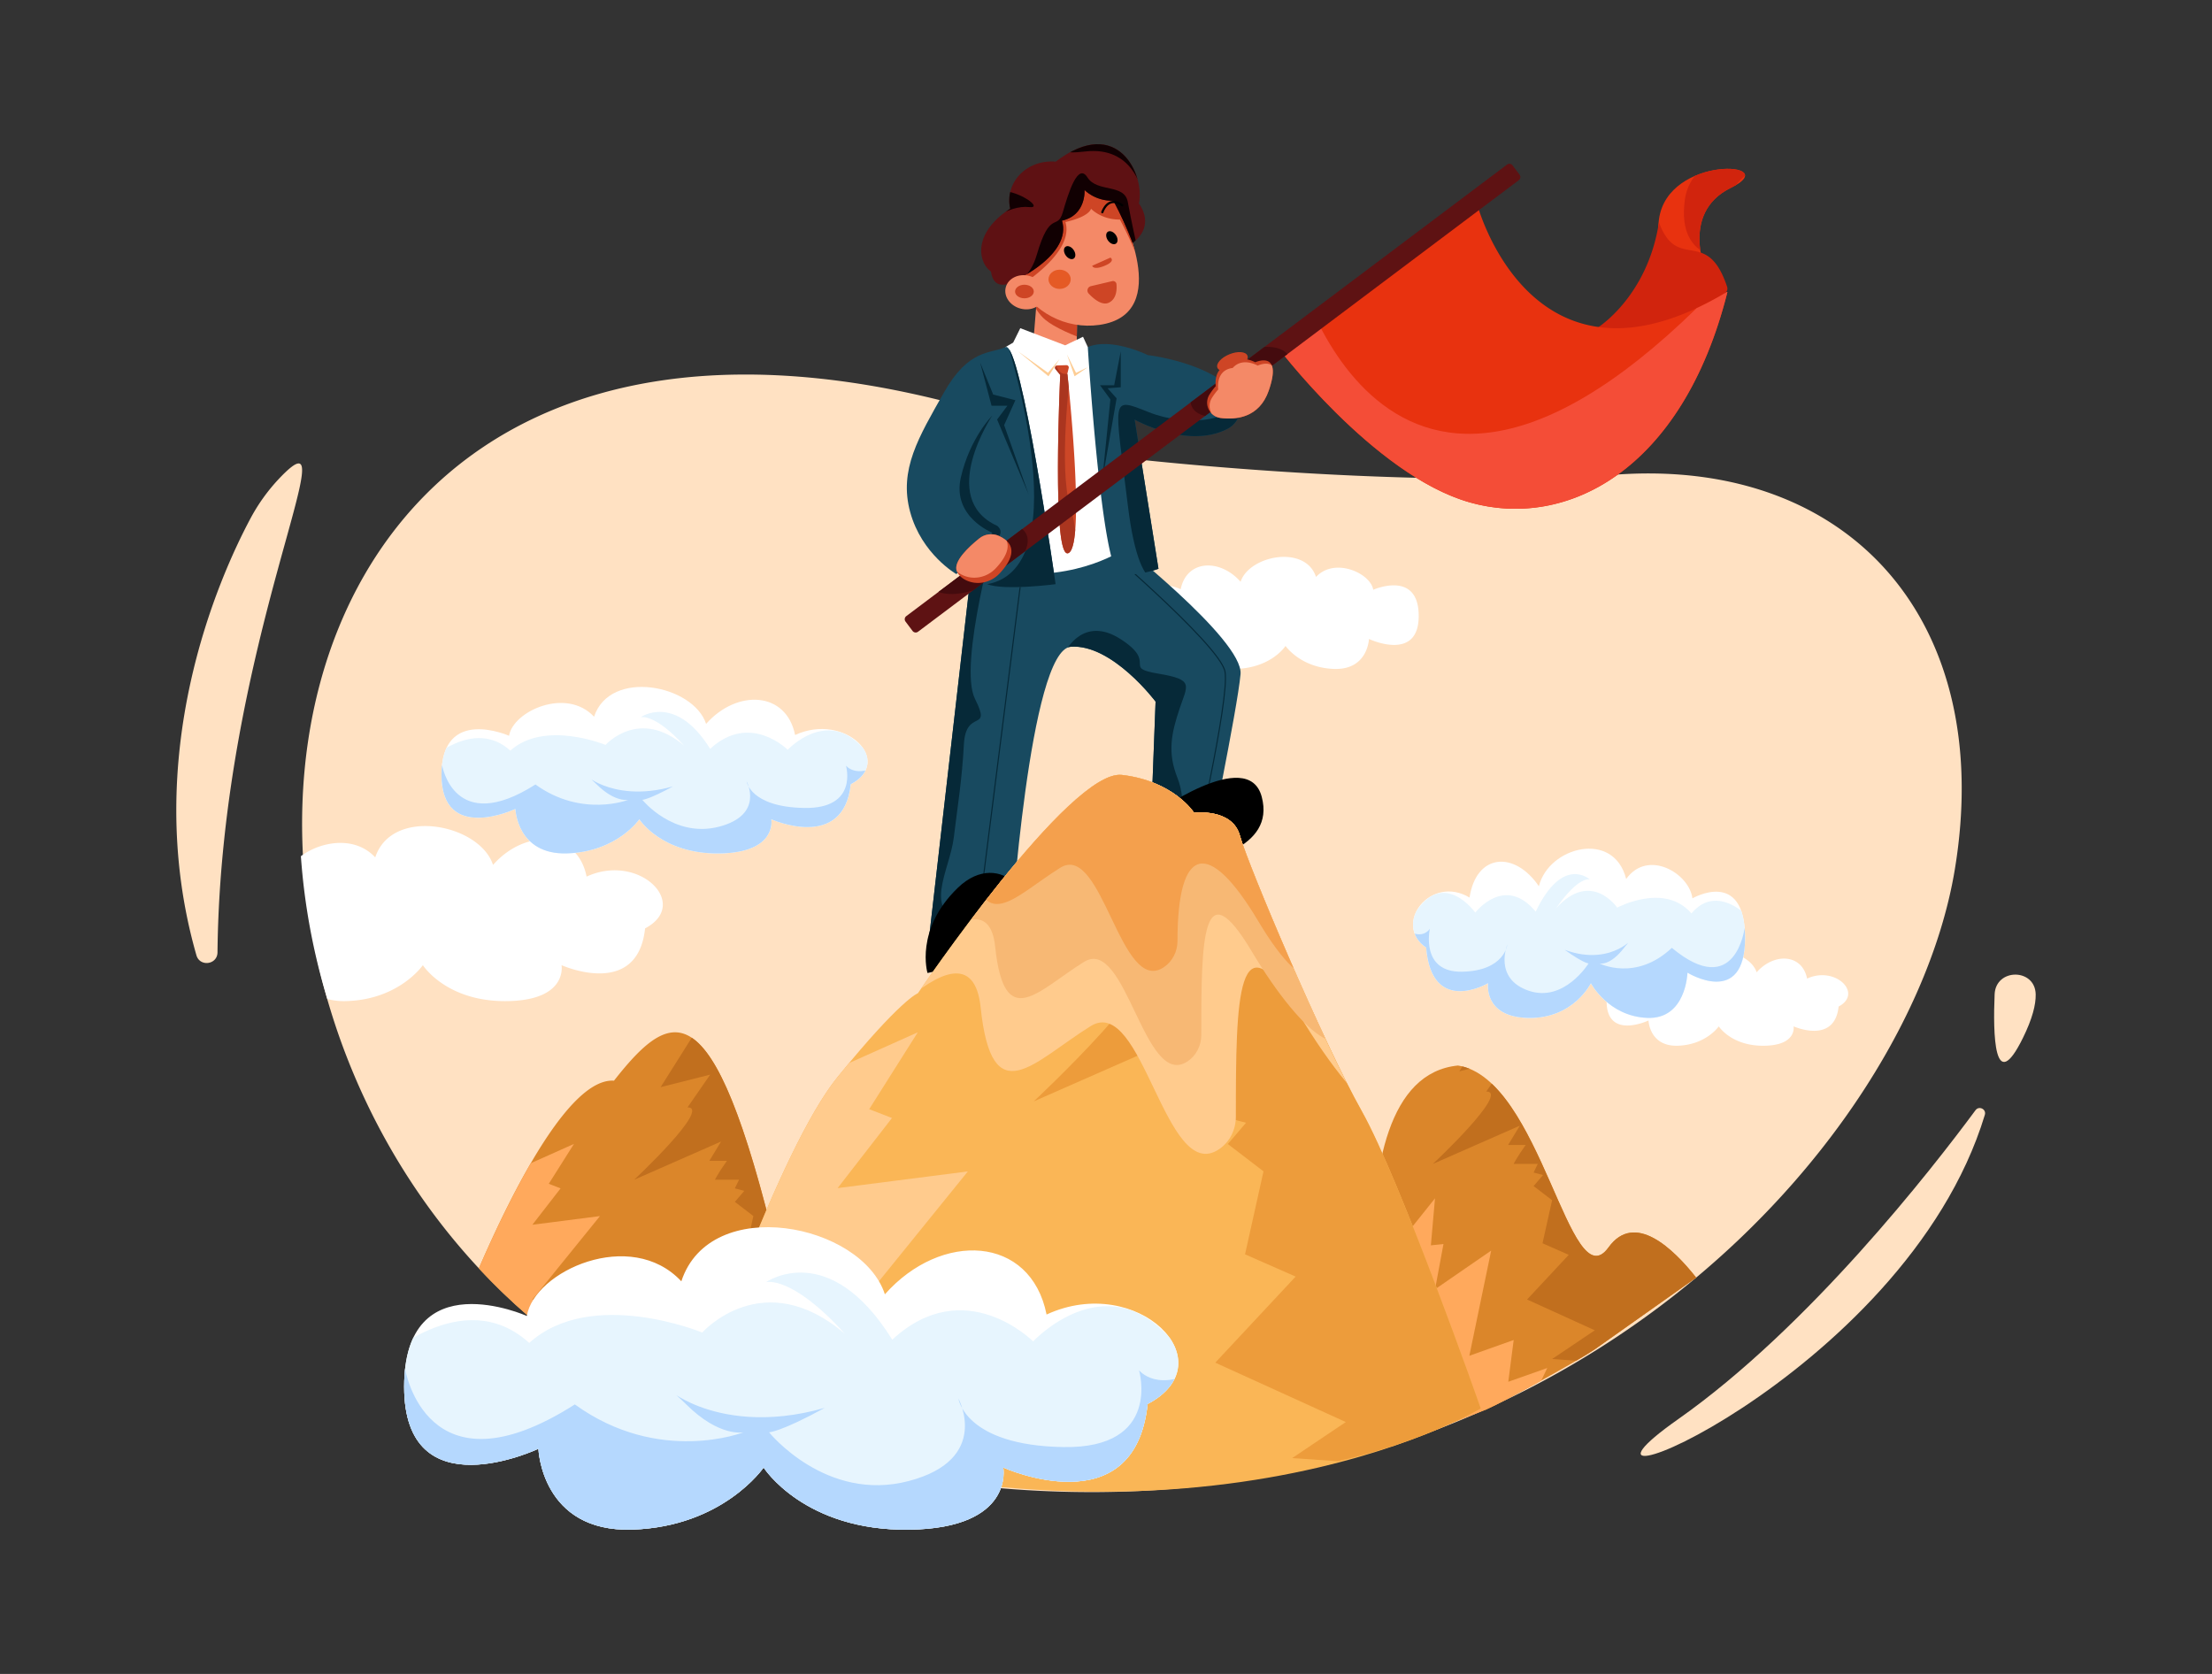 <svg xmlns="http://www.w3.org/2000/svg" data-name="2" viewBox="0 0 3991.199 3020.387"><rect x="0" y="0" width="3991.199" height="3020.387" fill="#333333" stroke="none"/><defs><clipPath id="a"><path fill="#fff" d="M918.495 1327.652s-121.859-54.478-121.859 70.248 133.328 61.646 133.328 61.646 2.867 83.15 93.185 80.283 130.46-61.646 130.46-61.646 40.142 63.224 144.796 61.718c104.655-1.506 93.186-61.718 93.186-61.718s130.46 58.778 143.362-63.08c78.85-41.575-10.035-130.46-100.353-88.885-15.77-78.849-104.655-83.15-160.566-20.07-22.83-70.248-173.469-100.354-202.142-12.903-50.176-53.762-146.23-10.035-153.397 34.407Z"/></clipPath><clipPath id="b"><path fill="#fff" d="M3053.701 1620.995s94.96-55.374 94.96 71.404-103.897 62.66-103.897 62.66-2.234 84.518-72.616 81.604-101.663-62.66-101.663-62.66-31.28 64.265-112.834 62.734c-81.553-1.531-72.616-62.734-72.616-62.734s-101.663 59.746-111.717-64.118c-61.444-42.259 7.82-132.606 78.202-90.347 12.289-80.147 81.553-84.518 125.123-20.4 17.79-71.404 135.178-102.006 157.521-13.116 39.101-54.646 113.951-10.2 119.537 34.973Z"/></clipPath><clipPath id="c"><path fill="#f48967" d="m1871.117 535.422-8.574 105.98 79.804 6.456 1.21-79.357-72.44-33.079z"/></clipPath><clipPath id="d"><path fill="none" d="m1871.117 535.422-8.574 105.98 79.804 6.456 1.21-79.357-72.44-33.079z"/></clipPath><clipPath id="e"><path fill="#f48967" d="M2018.74 377.395s101.502 189.48-35.169 208.85c-60.61 8.59-119.756-22.986-148.129-77.23-7.903-15.11-12.745-26.398-12.745-26.398s98.67-270.106 196.043-105.222Z"/></clipPath><clipPath id="f"><path fill="#5e1113" d="M1833.502 505.261s100.848-46.506 82.672-107.093c44.142-9.979 40.68-55.394 40.68-55.394s18.55 20.02 52.118 19.53a674.96 674.96 0 0 1 34.605 75.837s42.045-26.125 11.417-71.133c11.174-50.2-37.553-160.989-150.072-75.3-51.932-4.328-92.612 37.217-82.225 84.821-69.243 45.008-57.125 97.805-34.622 113.385 6.06 42.411 45.427 15.347 45.427 15.347Z"/></clipPath><clipPath id="g"><path fill="#184a60" d="m1754.783 1008.933-81.275 707.643 150.426-32.702s33.638-511.706 108.314-516.915 152.821 98.983 152.821 98.983l-7.814 205.78 98.983 80.75s56.551-273.506 62.138-336.022-231.417-247.285-231.417-247.285Z"/></clipPath><clipPath id="h"><path fill="none" d="M1904.657 1054.083s-62.548-440.653-90.41-427.843-66.068 2.39-111.218 82.27-81.617 138.924-60.779 215.332 83.354 112.036 83.354 112.036l29.18-26.945s-4.868 32.995 26.39 45.15 123.483 0 123.483 0Z"/></clipPath><clipPath id="i"><path fill="#184a60" d="M1962.755 626.24s25.068 405.325 58.062 409.638 69.462-9.58 69.462-9.58l-42.947-269.164s95.25 54.083 167.513 16.675a43.649 43.649 0 0 0 11.144-69.193c-50.789-52.143-154.812-63.83-154.812-63.83s-65.765-32.565-108.422-14.546Z"/></clipPath><clipPath id="j"><path fill="#cd4727" d="m1907.688 659.39 16.448-.493a4.179 4.179 0 0 1 4.189 5.152l-2.448 10.209s33.62 306.434 2.363 323.565-15.207-321.348-15.207-321.348l-8.445-10.25a4.179 4.179 0 0 1 3.1-6.834Z"/></clipPath><clipPath id="k"><path fill="#e8320f" d="M3081.87 500.404s-54.701-114.854 41.677-161.74-114.612-59.911-130.24 57.305 88.563 104.435 88.563 104.435Z"/></clipPath><clipPath id="l"><path fill="#e8320f" d="M2665.099 367.947s97.49 370.83 450.897 158.887a.501.501 0 0 1 .745.549c-80.963 321.782-290.355 428.562-464.666 379.13-174.523-49.49-351-285.446-351-285.446Z"/></clipPath><clipPath id="m"><path fill="#5e1213" d="M2719.261 296.946 1635.273 1111.69a7.07 7.07 0 0 0-1.4 9.87l12.71 16.91a7.07 7.07 0 0 0 9.87 1.399L2740.44 325.125a7.07 7.07 0 0 0 1.4-9.87l-12.71-16.91a7.07 7.07 0 0 0-9.87-1.4Z"/></clipPath><clipPath id="n"><path fill="none" d="M1802.143 966.918a34.105 34.105 0 0 0-35.252 4.676c-18.72 15.042-47.56 41.818-40.395 59.111 2.977 7.187 8.768 12.193 15.523 15.68 20.489 10.575 45.583 5.295 61.404-11.477 18.848-19.981 37.638-50.583-1.28-67.99Z"/></clipPath><clipPath id="o"><path fill="none" d="M2182.143 712.238c-10.473 17.12.378 39.399 20.282 41.97 26.896 3.472 69.492.23 86.712-49.133 26.048-74.672-24.312-51.352-24.312-51.352s-27.427-15.947-45.092 4.292c-31.632 3.75-26.106 38.79-26.106 38.79a110.07 110.07 0 0 0-11.484 15.433Z"/></clipPath><clipPath id="p"><path fill="#db862a" d="M3060.51 2305.301c-40.973-51.94-111.017-120.03-158.19-54.518-70.33 97.68-121.098-304.738-271.63-328.181-250.923 24.787-119.862 687.336-119.862 687.336l171.228-66.81c32.165-14.085 166.386-88.507 195.371-108.328l183.083-129.499"/></clipPath><clipPath id="q"><path fill="#db862a" d="M1264.983 2565.236a1126.606 1126.606 0 0 1-400.934-276.658c56.473-130.735 161.525-344.044 243.785-338.626 110.575-140.66 184.786-168.01 305.91 359.44 47.564 207.082-33.16 263.607-148.761 255.844Z"/></clipPath><clipPath id="r"><path fill="none" d="M1242.686 2555.885c20.161-60.64 162.592-482.23 268.687-612.653 114.403-140.66 144.854-151.08 144.854-151.08s274.313-404.84 368.087-393.874c93.773 10.966 130.24 68.272 130.24 68.272s69.185-8.935 82.782 41.677c13.623 50.612 149.256 371.395 219.586 496.426s214.897 536.765 214.897 536.765-98.05 58.733-257.903 95.217"/></clipPath><clipPath id="s"><path fill="none" d="M1242.686 2555.885c20.161-60.64 162.592-482.23 268.687-612.653 114.403-140.66 144.854-151.08 144.854-151.08s274.313-404.84 368.087-393.874c93.773 10.966 130.24 68.272 130.24 68.272s69.185-8.935 82.782 41.677c13.623 50.612 149.256 371.395 219.586 496.426s214.897 536.765 214.897 536.765-99.764 46.22-257.903 95.217"/></clipPath><clipPath id="t"><path fill="#fff" d="M950.633 2374.5s-221.41-98.983-221.41 127.636 242.249 112.008 242.249 112.008 5.21 151.08 169.313 145.87 237.038-112.008 237.038-112.008 72.935 114.876 263.087 112.14 169.313-112.14 169.313-112.14 237.039 106.798 260.482-114.612c143.265-75.54-18.234-237.038-182.337-161.499-28.653-143.265-190.152-151.079-291.74-36.467-41.48-127.636-315.183-182.337-367.28-23.443-91.168-97.683-265.69-18.234-278.715 62.515Z"/></clipPath></defs><path fill="#ffe1c2" d="M3526.984 1569.828c-93.797 563.165-902.254 1392.638-2143.14 1036.513a1174.506 1174.506 0 0 1-118.867-41.101 1126.788 1126.788 0 0 1-400.932-276.662c-127.248-136.559-217.338-299.759-268.627-469.112a1169.072 1169.072 0 0 1-47.693-257.708c-41.923-606.055 418.15-1159.579 1455.759-738.25 0 0 495.916 60.967 915.93 32.647 419.994-28.302 682.012 266.582 607.57 713.673ZM451.325 936.648c-55.38 103.985-200.369 426.043-96.942 786.941 6.158 21.488 37.826 17.232 38.055-5.12 5.722-558.874 247.45-998.556 110.95-854.65a333.031 333.031 0 0 0-52.063 72.829Z"/><path fill="#ffe1c2" d="M3581.314 2011.626c3.098-10.222-10.465-16.985-16.815-8.395-78.19 105.77-300.489 391.441-536.459 557.457-283.976 199.79 408.513-71.452 553.274-549.062ZM3673.074 1794.172c-.995-47.435-72.078-47.46-74.094-.057-3.003 70.632-1.33 185.214 51.073 78.687 17.13-34.822 23.407-60.19 23.02-78.63Z"/><path fill="#fff" d="M1163.94 1675.175c-13.567 128.124-150.747 66.335-150.747 66.335s12.07 63.305-97.978 64.893c-110.03 1.57-152.226-64.893-152.226-64.893s-42.215 61.79-137.18 64.82a119.445 119.445 0 0 1-35.222-3.707 1169.066 1169.066 0 0 1-47.693-257.708c35.44-26.549 96.864-37.833 134.168 2.136 30.145-91.952 188.524-60.291 212.535 13.567 58.794-66.317 152.244-61.789 168.823 21.107 94.966-43.712 188.416 49.738 105.52 93.45ZM2967.944 1766.571s-69.1-30.89-69.1 39.834 75.603 34.956 75.603 34.956 1.626 47.15 52.84 45.524 73.977-34.956 73.977-34.956 22.762 35.851 82.106 34.997 52.84-34.997 52.84-34.997 73.977 33.33 81.293-35.769c44.712-23.575-5.69-73.977-56.905-50.402-8.942-44.71-59.343-47.15-91.048-11.38-12.945-39.834-98.364-56.906-114.623-7.317-28.452-30.485-82.919-5.69-86.983 19.51ZM2477.797 1064.18s82.03-36.672 82.03 47.287-89.75 41.498-89.75 41.498-1.93 55.973-62.728 54.042-87.82-41.497-87.82-41.497-27.021 42.56-97.47 41.546c-70.449-1.014-62.728-41.546-62.728-41.546s-87.82 39.567-96.505-42.462c-53.078-27.986 6.755-87.82 67.553-59.833 10.616-53.078 70.449-55.973 108.086-13.51 15.367-47.288 116.771-67.554 136.072-8.686 33.777-36.19 98.435-6.756 103.26 23.161Z"/><path fill="#fff" d="M918.495 1327.652s-121.859-54.478-121.859 70.248 133.328 61.646 133.328 61.646 2.867 83.15 93.185 80.283 130.46-61.646 130.46-61.646 40.142 63.224 144.796 61.718c104.655-1.506 93.186-61.718 93.186-61.718s130.46 58.778 143.362-63.08c78.85-41.575-10.035-130.46-100.353-88.885-15.77-78.849-104.655-83.15-160.566-20.07-22.83-70.248-173.469-100.354-202.142-12.903-50.176-53.762-146.23-10.035-153.397 34.407Z"/><g clip-path="url(#a)"><path fill="#e7f5fe" d="M771.598 1374.026s82.744-80.13 149.225-19.596c61.8-55.77 171.835-10.322 171.835-10.322s60.293-68.058 141.688 1.278c-53.322-58.785-78.38-51.248-78.38-51.248s62.397-44.12 125.406 57.074c72.053-66.648 139.882 1.711 139.882 1.711s70.82-76.308 135.647-3.486 31.666 223.555 31.666 223.555l-296.942 110.035-520.027-126.615Z"/><path fill="#b5d8fe" d="M797.57 1380.093s20.755 129.592 168.573 35.413c83.772 60.514 167.545 27.656 167.545 27.656s-23.71 5.283-56.902-27.656 20.548 36.786 137.513 3.43c-44.257 24.226-55.321 24.226-55.321 24.226s56.484 69.966 138.676 48.435 49.417-81.899 49.417-81.899 6.322 46.572 104.32 48.157c97.998 1.585 75.04-76.293 75.04-76.293s19.124 24.206 61.8-3.014c42.677-27.22 60.737-68.333 60.737-68.333l41.096 159.512-22.72 143.46-375.595 198.966-478.926-188.415s-77.45-110.035-74.289-144.703 59.037-98.942 59.037-98.942Z"/></g><path fill="#fff" d="M3053.701 1620.995s94.96-55.374 94.96 71.404-103.897 62.66-103.897 62.66-2.234 84.518-72.616 81.604-101.663-62.66-101.663-62.66-31.28 64.265-112.834 62.734c-81.553-1.531-72.616-62.734-72.616-62.734s-101.663 59.746-111.717-64.118c-61.444-42.259 7.82-132.606 78.202-90.347 12.289-80.147 81.553-84.518 125.123-20.4 17.79-71.404 135.178-102.006 157.521-13.116 39.101-54.646 113.951-10.2 119.537 34.973Z"/><g clip-path="url(#b)"><path fill="#e7f5fe" d="M3168.172 1668.132s-64.479-81.447-116.285-19.918c-48.159-56.688-133.905-10.492-133.905-10.492s-46.984-69.178-110.412 1.3c41.552-59.753 61.079-52.093 61.079-52.093s-48.624-44.846-97.724 58.014c-56.149-67.744-109.006 1.74-109.006 1.74s-55.186-77.565-105.704-3.544-24.676 227.233-24.676 227.233l231.396 111.845 405.237-128.698Z"/><path fill="#b5d8fe" d="M3147.933 1674.3s-16.174 131.723-131.362 35.994c-65.28 61.511-130.562 28.112-130.562 28.112s18.476 5.37 44.342-28.112-16.012 37.392-107.16 3.488c34.489 24.624 43.11 24.624 43.11 24.624s-44.015 71.117-108.065 49.232-38.508-83.247-38.508-83.247-4.927 47.339-81.293 48.95-58.476-77.548-58.476-77.548-14.902 24.604-48.159-3.065-47.33-69.457-47.33-69.457l-32.024 162.136 17.704 145.821 292.688 202.24 373.21-191.515s60.353-111.845 57.89-147.084c-2.464-35.239-46.005-100.57-46.005-100.57Z"/></g><path fill="#f48967" d="m1871.117 535.422-8.574 105.98 79.804 6.456 1.21-79.357-72.44-33.079z"/><g clip-path="url(#c)"><path fill="#ce4525" d="m1836.928 595.335 66.076 27.365a52.627 52.627 0 0 0 50.934-5.947l4.196-3.028 15.863 23.96-33.306 30.637-91.547-14.687Z"/></g><g clip-path="url(#d)"><path fill="#ce4525" d="M1853.63 524.613s11.472 34.794 32.125 52.163c34.184 28.748 133.68 56.055 133.68 56.055l-37.624-71.798-41.419-53.955Z"/></g><path fill="#f48967" d="M2018.74 377.395s101.502 189.48-35.169 208.85c-60.61 8.59-119.756-22.986-148.129-77.23-7.903-15.11-12.745-26.398-12.745-26.398s98.67-270.106 196.043-105.222Z"/><g clip-path="url(#e)"><path fill="#ce4525" d="M1822.697 527.348s117.89-66.138 99.715-126.725c44.142-9.979 46.158-24.013 46.158-24.013s18.549 20.02 52.118 19.531a674.956 674.956 0 0 1 34.605 75.837s42.044-26.125 11.416-71.133c11.175-50.2-37.552-160.989-150.071-75.3-51.932-4.329-92.612 37.217-82.226 84.821-69.242 45.008-57.125 97.805-34.621 113.385 6.059 42.411 22.906 3.597 22.906 3.597Z"/></g><path fill="#5e1113" d="M1833.502 505.261s100.848-46.506 82.672-107.093c44.142-9.979 40.68-55.394 40.68-55.394s18.55 20.02 52.118 19.53a674.96 674.96 0 0 1 34.605 75.837s42.045-26.125 11.417-71.133c11.174-50.2-37.553-160.989-150.072-75.3-51.932-4.328-92.612 37.217-82.225 84.821-69.243 45.008-57.125 97.805-34.622 113.385 6.06 42.411 45.427 15.347 45.427 15.347Z"/><g fill="#110002" clip-path="url(#f)"><path d="M1777.002 507.09s69.845 34.615 93.779-47.611c23.933-82.226 36.99-42.318 46.906-76.553s27.045-90.495 44.447-62.798 66.738 10.668 72.797 44.283 15.58 76.026 15.58 76.026l-209.46 107.17ZM1777.002 405.936s40.68-36.718 80.495-32.268-87.42-79.017-100.402 15.947 19.907 16.32 19.907 16.32ZM2059.644 343.992s-14.684-80.989-101.924-70.602 4.414-35.487 4.414-35.487l104.034 44.142Z"/></g><path d="M1937.119 450.9c4.105 5.88 4.256 12.864.337 15.6s-10.425.19-14.53-5.689c-4.105-5.878-4.256-12.863-.336-15.6 3.919-2.736 10.424-.19 14.529 5.69ZM2013.286 423.939c4.105 5.879 4.256 12.863.336 15.6-3.919 2.736-10.424.19-14.529-5.69-4.105-5.879-4.256-12.863-.337-15.6 3.92-2.736 10.425-.19 14.53 5.69Z"/><path fill="#ce4525" d="M2003.593 464.813s10.386 6.06-10.387 14.715-22.503 0-22.503 0M2006.878 507.26l-38.56 9.098a8.017 8.017 0 0 0-4.012 13.284c9.275 9.91 24.385 22.534 36.84 16.307 13.551-6.776 14.215-23.61 13.365-33.224a6.216 6.216 0 0 0-7.633-5.466Z"/><ellipse cx="1849.312" cy="527.348" fill="#f48967" rx="30.51" ry="35.703" transform="rotate(-76.087 1849.312 527.348)"/><path fill="none" stroke="#000" stroke-linecap="round" stroke-miterlimit="10" stroke-width="4" d="M1988.956 382.926s10.146-31.373 35.908-12.44"/><ellipse cx="1911.888" cy="503.97" fill="#e55a25" rx="20.082" ry="17.35"/><ellipse cx="1848.409" cy="526.006" fill="#ce4525" rx="16.878" ry="12.237"/><path fill="#184a60" d="m1754.783 1008.933-81.275 707.643 150.426-32.702s33.638-511.706 108.314-516.915 152.821 98.983 152.821 98.983l-7.814 205.78 98.983 80.75s56.551-273.506 62.138-336.022-231.417-247.285-231.417-247.285Z"/><g clip-path="url(#g)"><path fill="#062938" d="M1799.467 948.896s-71.324 250.149-40.226 312.23-16.377 15.59-20.028 81.744-10.956 108.15-18.26 168.405c-7.303 60.255-59.158 135.49 21.911 154.045 81.07 18.554 113.207 13.938 113.207 13.938l-67.559 96.773-178.939 10.956s-12.781-406.194-18.259-444.117 94.947-353.804 94.947-353.804ZM1922.586 1175.308s32.084-65.733 99.642-21.91 1.826 51.125 67.559 62.08 52.95 20.085 38.344 63.907-21.911 78.33-3.652 124.07c18.259 45.74-1.585 84.083 43.03 126.079 44.613 41.996-21.12 69.384-21.12 69.384l-183.634-256.048Z"/><path fill="none" stroke="#062938" stroke-miterlimit="10" stroke-width="2" d="m1853.027 961.677-98.244 776.01M1962.755 961.133s238.412 201.394 247.541 250.693-60.254 348.748-60.254 348.748"/></g><path d="M1673.508 1755.648s-23.443-78.145 54.701-153.684 162.797 25.766 95.725 81.91c-67.072 56.145-150.426 71.774-150.426 71.774ZM2077.255 1471.723s174.72-127.637 199.367-33.863-100.384 114.612-162.9 137.132c-105.147 37.878-36.467-103.27-36.467-103.27Z"/><path fill="#fff" d="m1840.952 592.162 80.985 30.935 32.22-15.467 8.598 18.61h28.54L2029.5 989.83s-81.461 59.043-215.254 43.414c-133.792-15.63 0-407.005 0-407.005l13.814-8.03Z"/><path fill="#184a60" d="M1904.657 1054.083s-62.548-440.653-90.41-427.843-66.068 2.39-111.218 82.27-81.617 138.924-60.779 215.332 83.354 112.036 83.354 112.036l29.18-26.945s-4.868 32.995 26.39 45.15 123.483 0 123.483 0Z"/><path fill="#062938" d="m1770.446 989.066 19.892-27.933s-73.036-28.67-56.603-99.88 56.603-111.381 56.603-111.381-99.69 149.54 9.13 199.024c23.229 20.269-29.022 40.17-29.022 40.17Z"/><g clip-path="url(#h)"><path fill="#062938" d="M1812.222 601.365s139.298 422.356-31.048 452.718c-156.51 27.897 189.529 52.45 189.529 52.45l-112.515-485.728Z"/></g><path fill="#184a60" d="M1962.755 626.24s25.068 405.325 58.062 409.638 69.462-9.58 69.462-9.58l-42.947-269.164s95.25 54.083 167.513 16.675a43.649 43.649 0 0 0 11.144-69.193c-50.789-52.143-154.812-63.83-154.812-63.83s-65.765-32.565-108.422-14.546Z"/><g clip-path="url(#i)"><path fill="#062938" d="M2111.089 1036.708s-52.343 71.042-76.08-124.939-32.866-195.98 38.04-167.983 147.118 12.664 150.029-13.253c2.911-25.917-6.087-71.638-6.087-71.638l71.82 68.338-37.736 121.238-138.769 166.766Z"/></g><path fill="#cd4727" d="m1907.688 659.39 16.448-.493a4.179 4.179 0 0 1 4.189 5.152l-2.448 10.209s33.62 306.434 2.363 323.565-15.207-321.348-15.207-321.348l-8.445-10.25a4.179 4.179 0 0 1 3.1-6.834Z"/><g clip-path="url(#j)"><path fill="#aa351f" d="M1903.05 651.273s4.755 21.91 16.319 23.128l11.564 1.217s-21.302 168.592 0 238.586 3.652 101.642 3.652 101.642l-81.558-54.169 27.998-296.405Z"/></g><path fill="#062938" d="m1768.373 653.707 20.76 78.441h28.547l-18.555 24.769 56.946 135.376-44.257-125.238 20.258-44.898-40.084-10.277-23.615-58.173zM2022.228 633.927l-11.868 61.168h-25.563l18.716 25.562-15.067 148.812 26.312-150.638-16.267-18.259 23.737-1.826v-64.819z"/><path fill="#fdcd95" d="m1836.864 633.927 54.942 45.066 20.082-31.238-21.008 24.847-54.016-38.675zM1925.116 639.432l13.729 39.561 23.91-16.433-21.21 10.195-16.429-33.323z"/><path fill="#e8320f" d="M3081.87 500.404s-54.701-114.854 41.677-161.74-114.612-59.911-130.24 57.305 88.563 104.435 88.563 104.435Z"/><g clip-path="url(#k)"><path fill="#d1240d" d="M3128.495 465.631s-54.701-114.853 41.677-161.74-114.612-59.91-130.24 57.306c-15.63 117.217 88.563 104.434 88.563 104.434Z"/></g><path fill="#d1240d" d="M2881.299 592.2s91.169-55.57 112.007-191.02c33.232 90.771 86.533 6.471 122.975 116.264a10.318 10.318 0 0 1-2.867 10.927c-132.982 118.782-232.115 63.828-232.115 63.828Z"/><path fill="#e8320f" d="M2665.099 367.947s97.49 370.83 450.897 158.887a.501.501 0 0 1 .745.549c-80.963 321.782-290.355 428.562-464.666 379.13-174.523-49.49-351-285.446-351-285.446Z"/><g clip-path="url(#l)"><path fill="#f44d37" d="M2339.597 483.374s175.287 685.922 809.064-18.56c406.85-452.24 118.496 504.35 118.496 504.35l-558.242 236.907-521.058-487.664Z"/></g><path fill="#5e1213" d="M2719.261 296.946 1635.273 1111.69a7.07 7.07 0 0 0-1.4 9.87l12.71 16.91a7.07 7.07 0 0 0 9.87 1.399L2740.44 325.125a7.07 7.07 0 0 0 1.4-9.87l-12.71-16.91a7.07 7.07 0 0 0-9.87-1.4Z"/><g fill="#440b0e" clip-path="url(#m)"><ellipse cx="1763.886" cy="1008.555" rx="98.657" ry="49.589" transform="rotate(-27.483 1763.886 1008.555)"/><ellipse cx="2238.474" cy="689.073" rx="98.657" ry="49.589" transform="rotate(-27.483 2238.474 689.073)"/></g><ellipse cx="2223.684" cy="652.555" fill="#ce4525" rx="29.195" ry="14.386" transform="rotate(-22.048 2223.684 652.555)"/><path fill="#ce4525" d="M1802.143 966.918a34.105 34.105 0 0 0-35.252 4.676c-18.72 15.042-47.56 41.818-40.395 59.111 2.977 7.187 8.768 12.193 15.523 15.68 20.489 10.575 45.583 5.295 61.404-11.477 18.848-19.981 37.638-50.583-1.28-67.99ZM2182.143 712.238c-10.473 17.12.378 39.399 20.282 41.97 26.896 3.472 69.492.23 86.712-49.133 26.048-74.672-24.312-51.352-24.312-51.352s-27.427-15.947-45.092 4.292c-31.632 3.75-26.106 38.79-26.106 38.79a110.07 110.07 0 0 0-11.484 15.433Z"/><g clip-path="url(#n)"><path fill="#f48967" d="M1795.367 957.45a34.106 34.106 0 0 0-35.251 4.675c-18.72 15.043-47.56 41.818-40.395 59.112 2.977 7.186 8.768 12.193 15.523 15.68 20.489 10.574 45.583 5.294 61.404-11.478 18.848-19.98 37.637-50.583-1.28-67.99Z"/></g><g clip-path="url(#o)"><path fill="#f48967" d="M2186.602 718.19c-10.473 17.12.378 39.4 20.282 41.97 26.896 3.473 69.492.231 86.712-49.132 26.048-74.672-24.312-51.352-24.312-51.352s-27.427-15.947-45.092 4.292c-31.632 3.75-26.106 38.79-26.106 38.79a110.074 110.074 0 0 0-11.484 15.433Z"/></g><path fill="#db862a" d="M3060.51 2305.301c-40.973-51.94-111.017-120.03-158.19-54.518-70.33 97.68-121.098-304.738-271.63-328.181-250.923 24.787-119.862 687.336-119.862 687.336l171.228-66.81c32.165-14.085 166.386-88.507 195.371-108.328l183.083-129.499"/><g clip-path="url(#p)"><path fill="#c16f1e" d="m2762.927 1727.09-129.782 205.98 89.441-22.586-40.836 59.043c43.513-.154-96.326 130.61-96.326 130.61l156.823-68.96-21.12 34.814h31.679c-16.172 22.774-21.693 34.145-21.693 34.145h43.526l-7.523 15.6 17.055 4.44-17.055 19.897 33.397 25.582-17.29 77.692 47.373 20.844-75.242 80.595 122.217 55.607-77.058 51.772 197.854 13.82 100.9-114.094-95.332-276.624Z"/><path fill="#ffa95c" d="m2495.934 2279.034 93.301-116.771-7.451 84.812 22.741-2.406-15.169 81.639 101.23-69.756-39.383 189.764 79.998-28.438-9.759 75.374 70.329-24.847-24.016 50.493-220.666 116.884-51.155-356.748z"/></g><path fill="#db862a" d="M1264.983 2565.236a1126.606 1126.606 0 0 1-400.934-276.658c56.473-130.735 161.525-344.044 243.785-338.626 110.575-140.66 184.786-168.01 305.91 359.44 47.564 207.082-33.16 263.607-148.761 255.844Z"/><g clip-path="url(#q)"><path fill="#c16f1e" d="m1321.755 1755.648-129.782 205.98 89.441-22.585-40.836 59.042c43.513-.154-96.326 130.61-96.326 130.61l156.823-68.959-21.12 34.813h31.679c-16.172 22.775-21.694 34.145-21.694 34.145h43.527l-7.523 15.601 17.055 4.44-17.055 19.897 33.397 25.581-17.29 77.693 47.373 20.844-75.242 80.594 122.217 55.607-77.058 51.772 197.854 13.82 100.9-114.093-95.332-276.625Z"/><path fill="#ffa95c" d="m899.213 2125.096 136.428-61.057-45.476 71.977 21.317 8.279-50.882 65.619 121.938-15.632L960.6 2344.921l84.138 11.37-43.204 62.529 73.898 10.131-75.319 65.593-218.854-28.9 117.954-340.548z"/></g><path fill="#fab656" d="M1242.686 2555.885c20.161-60.64 162.592-482.23 268.687-612.653 114.403-140.66 144.854-151.08 144.854-151.08s274.313-404.84 368.087-393.874c93.773 10.966 130.24 68.272 130.24 68.272s69.185-8.935 82.782 41.677c13.623 50.612 149.256 371.395 219.586 496.426s214.897 536.765 214.897 536.765-545.772 328.149-1429.133 14.467"/><g clip-path="url(#r)"><path fill="#ed9c3b" d="m2207.362 1268.366-250.11 396.954 172.367-43.525-78.698 113.784c83.856-.297-185.635 251.703-185.635 251.703l302.222-132.893-40.701 67.09h61.05c-31.167 43.89-41.807 65.803-41.807 65.803h83.883l-14.498 30.065 32.866 8.556-32.866 38.345 64.361 49.3-33.32 149.723 91.295 40.17-145.004 155.317 235.53 107.163-148.5 99.773 381.292 26.634 194.45-219.876-183.72-533.096Z"/><path fill="#ffcb8d" d="m1393.06 1980.347 262.917-117.664-87.639 138.709 41.081 15.955-98.057 126.458 234.993-30.126-234.993 290.305 162.146 21.91-83.26 120.504 142.414 19.523-145.153 126.407-421.763-55.693 227.314-656.288z"/></g><g clip-path="url(#s)"><path fill="#ffcb8d" d="M1501.466 1950.046s247.592-325.602 267.942-132.276c20.35 193.326 95.272 97.97 198.566 33.723 93.968-58.448 134.494 287.142 231.342 222.34 19.44-13.006 30.602-35.316 30.6-58.705-.02-214.271 1.89-372.9 112.686-187.17 115.317 193.313 240.809 292.705 210.284 85.296s-451.093-617.338-451.093-617.338l-483.65 209.615Z"/><path fill="#f7b874" d="M1579.293 1815.158s199.927-262.917 216.36-106.81 76.93 79.11 160.338 27.23c75.878-47.195 108.601 231.864 186.805 179.537 15.696-10.502 24.71-28.517 24.708-47.404-.016-173.02 1.527-301.11 90.992-151.135 93.117 156.096 194.45 236.353 169.801 68.874s-364.25-498.49-364.25-498.49l-390.539 169.26Z"/><path fill="#f4a04d" d="M1536.376 1645.333s199.927-262.917 216.359-106.81 76.93 79.11 160.339 27.23c75.878-47.195 108.601 231.863 186.805 179.537 15.696-10.503 24.71-28.518 24.708-47.404-.017-173.02 56.16-185.922 145.625-35.947 93.117 156.097 139.817 121.165 115.168-46.314s-364.25-498.49-364.25-498.49l-390.54 169.26Z"/></g><path fill="#fff" d="M950.633 2374.5s-221.41-98.983-221.41 127.636 242.249 112.008 242.249 112.008 5.21 151.08 169.313 145.87 237.038-112.008 237.038-112.008 72.935 114.876 263.087 112.14 169.313-112.14 169.313-112.14 237.039 106.798 260.482-114.612c143.265-75.54-18.234-237.038-182.337-161.499-28.653-143.265-190.152-151.079-291.74-36.467-41.48-127.636-315.183-182.337-367.28-23.443-91.168-97.683-265.69-18.234-278.715 62.515Z"/><g clip-path="url(#t)"><path fill="#e7f5fe" d="M683.73 2458.758s150.341-145.59 271.134-35.603c112.288-101.333 312.215-18.755 312.215-18.755s109.549-123.659 257.44 2.323c-96.884-106.81-142.414-93.117-142.414-93.117s113.372-80.164 227.856 103.701c130.917-121.095 254.16 3.11 254.16 3.11s128.673-138.649 246.461-6.334 57.537 406.187 57.537 406.187l-539.529 199.927-944.86-230.053Z"/><path fill="#b5d8fe" d="M730.921 2469.783s37.71 235.46 306.286 64.342c152.21 109.952 304.42 50.25 304.42 50.25s-43.078 9.6-103.388-50.25 37.335 66.839 249.855 6.234c-80.413 44.016-100.517 44.016-100.517 44.016s102.63 127.124 251.968 88.004 89.787-148.805 89.787-148.805 11.488 84.618 189.545 87.498 136.343-138.62 136.343-138.62 34.747 43.981 112.288-5.477c77.541-49.459 110.355-124.157 110.355-124.157l74.67 289.824-41.28 260.66-674.191 125.032-878.428-105.862s-140.723-199.927-134.98-262.917 107.267-179.772 107.267-179.772Z"/></g></svg>